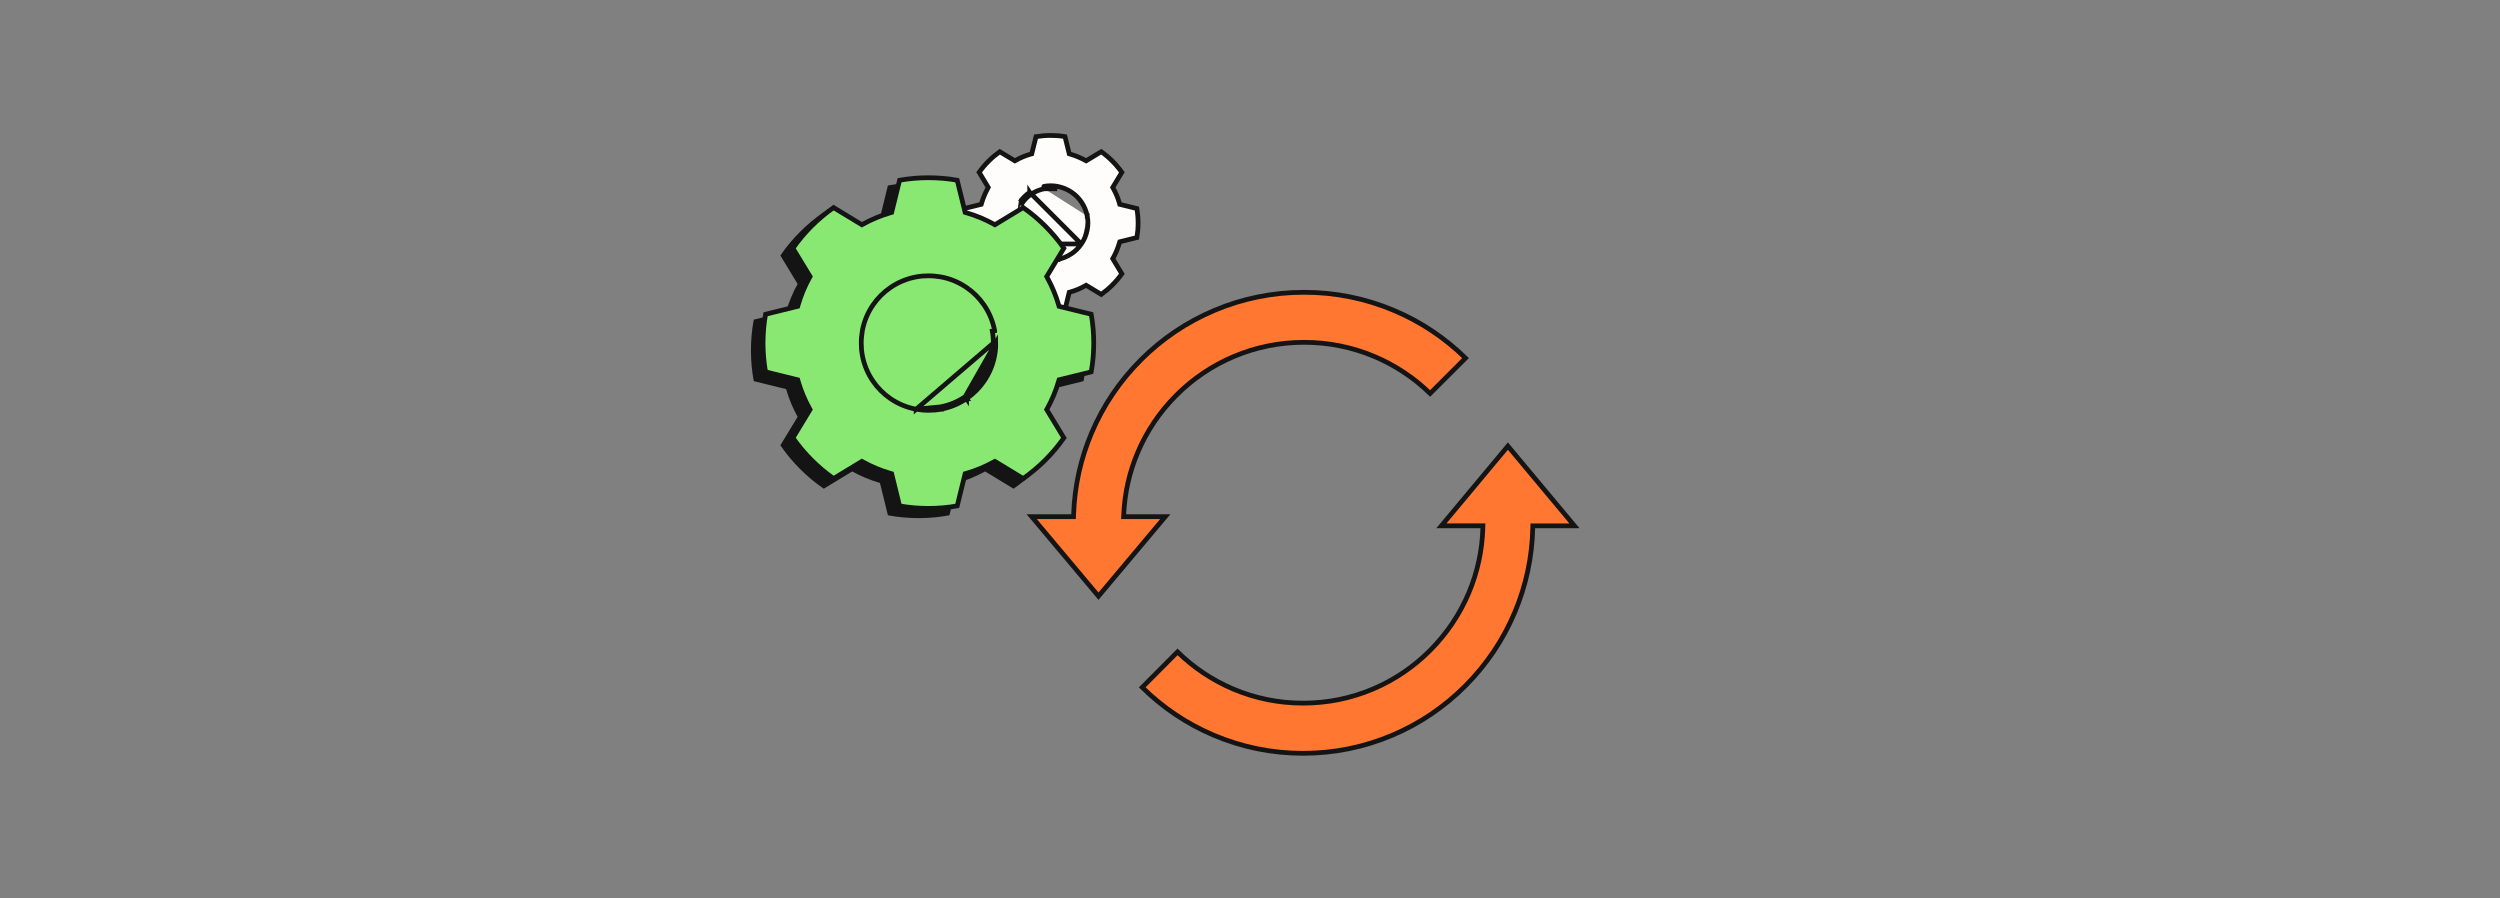 <svg width="526" height="189" viewBox="0 0 526 189" fill="none" xmlns="http://www.w3.org/2000/svg">
<rect x="0" y="0" width="526" height="189" fill="#808080" stroke="none"/>
<path d="M311.991 111.144L312.008 110.628H311.492H303.266L317.262 93.859L331.263 110.634H322.995H322.506L322.495 111.122C322.35 117.255 321.076 123.208 318.707 128.832L318.707 128.832C316.273 134.618 312.786 139.81 308.347 144.269C303.908 148.728 298.74 152.231 292.98 154.676L292.98 154.676C287.017 157.212 280.683 158.497 274.159 158.497C267.636 158.497 261.302 157.212 255.339 154.676L255.338 154.676C249.731 152.295 244.684 148.913 240.324 144.62L247.752 137.159C251.152 140.483 255.079 143.104 259.431 144.957L259.432 144.957C264.097 146.936 269.055 147.941 274.165 147.941C279.274 147.941 284.232 146.941 288.898 144.957C293.404 143.045 297.453 140.298 300.929 136.806L300.929 136.806C304.405 133.308 307.134 129.241 309.043 124.716L309.043 124.715C310.853 120.405 311.843 115.846 311.991 111.144Z" fill="#FF7731" stroke="#141414"/>
<path d="M293.278 65.312L293.371 65.352H293.377C298.967 67.724 304.001 71.084 308.352 75.341L300.897 82.785C297.483 79.468 293.541 76.853 289.172 75.004L289.171 75.004C284.489 73.03 279.513 72.027 274.385 72.027C269.257 72.027 264.282 73.025 259.599 75.004C255.076 76.912 251.012 79.652 247.523 83.135C244.034 86.618 241.289 90.675 239.379 95.191C237.628 99.326 236.64 103.687 236.435 108.185L236.411 108.708H236.935H245.169L231.121 125.436L217.073 108.708H225.388H225.871L225.888 108.225C226.093 102.296 227.36 96.541 229.669 91.093L229.669 91.093C232.112 85.321 235.611 80.142 240.067 75.694C244.522 71.245 249.71 67.751 255.492 65.312L255.492 65.312C261.478 62.782 267.836 61.5 274.385 61.5C280.934 61.5 287.292 62.782 293.278 65.312Z" fill="#FF7731" stroke="#141414"/>
<path d="M214.625 51.33L214.625 51.33C214.014 50.437 213.591 49.427 213.38 48.349C213.286 47.876 213.239 47.404 213.239 46.909C213.239 46.415 213.286 45.942 213.38 45.47L214.625 51.33ZM214.625 51.33L214.627 51.333M214.625 51.33L214.627 51.333M214.627 51.333C215.163 52.102 215.843 52.808 216.647 53.352C217.52 53.965 218.532 54.387 219.63 54.598M214.627 51.333L227.512 51.331M227.512 51.331C226.971 52.13 226.288 52.813 225.488 53.354C224.596 53.964 223.586 54.387 222.508 54.598M227.512 51.331C228.125 50.458 228.546 49.448 228.757 48.35C228.853 47.895 228.899 47.4 228.899 46.909C228.899 46.414 228.852 45.942 228.757 45.469M227.512 51.331L216.649 40.464M222.508 54.598C222.036 54.692 221.563 54.739 221.069 54.739C220.574 54.739 220.102 54.692 219.63 54.598M222.508 54.598C222.509 54.598 222.509 54.597 222.51 54.597L222.412 54.107L222.508 54.598C222.508 54.598 222.508 54.598 222.508 54.598ZM219.63 54.598C219.631 54.598 219.631 54.598 219.632 54.598L219.726 54.107L219.628 54.597C219.629 54.598 219.629 54.598 219.63 54.598ZM228.757 45.469C228.758 45.469 228.758 45.47 228.758 45.47L228.267 45.566L228.757 45.468C228.757 45.468 228.757 45.469 228.757 45.469ZM228.757 45.469C228.546 44.391 228.124 43.382 227.514 42.489C226.973 41.69 226.29 41.007 225.491 40.466C224.615 39.851 223.582 39.431 222.509 39.22C222.036 39.126 221.563 39.079 221.069 39.079C220.574 39.079 220.101 39.126 219.629 39.22C219.628 39.22 219.628 39.22 219.628 39.221L219.726 39.711M219.726 39.711C218.713 39.909 217.767 40.305 216.93 40.877C216.182 41.384 215.544 42.022 215.037 42.771L214.628 42.483C214.627 42.484 214.626 42.486 214.626 42.487C215.167 41.687 215.85 41.005 216.649 40.464M219.726 39.711C220.166 39.623 220.606 39.579 221.069 39.579C221.531 39.579 221.971 39.623 222.412 39.711H219.726ZM216.649 40.464C216.649 40.464 216.648 40.465 216.648 40.465L216.93 40.877L216.65 40.463C216.65 40.464 216.649 40.464 216.649 40.464ZM235.512 42.707L235.591 42.988L235.874 43.058L239.209 43.882C239.368 44.878 239.456 45.905 239.456 46.931C239.456 47.956 239.368 48.984 239.209 49.98L235.874 50.804L235.596 50.873L235.514 51.146C235.193 52.217 234.788 53.218 234.258 54.172L234.117 54.425L234.266 54.673L236.036 57.61C234.844 59.293 233.373 60.748 231.702 61.942L228.767 60.173L228.519 60.023L228.266 60.164C227.306 60.697 226.308 61.122 225.248 61.418L224.968 61.497L224.898 61.78L224.074 65.115C223.077 65.275 222.05 65.362 221.025 65.362C219.999 65.362 218.972 65.275 217.975 65.115L217.152 61.78L217.083 61.503L216.81 61.421C215.744 61.101 214.74 60.674 213.776 60.16L213.525 60.026L213.282 60.173L210.346 61.943C208.663 60.75 207.208 59.279 206.014 57.608L207.783 54.673L207.932 54.425L207.792 54.172C207.259 53.212 206.834 52.214 206.538 51.155L206.459 50.874L206.176 50.804L202.841 49.98C202.681 48.984 202.594 47.956 202.594 46.931C202.594 45.905 202.681 44.878 202.841 43.882L206.176 43.058L206.453 42.989L206.535 42.716C206.855 41.651 207.282 40.647 207.796 39.682L207.93 39.432L207.783 39.188L206.013 36.252C207.206 34.569 208.677 33.114 210.347 31.92L213.282 33.689L213.53 33.839L213.783 33.698C214.743 33.165 215.742 32.74 216.801 32.444L217.082 32.365L217.152 32.082L217.975 28.747C218.972 28.587 219.999 28.5 221.025 28.5C222.058 28.5 223.084 28.571 224.073 28.741L224.898 32.082L224.966 32.359L225.24 32.441C226.305 32.761 227.309 33.188 228.274 33.702L228.524 33.836L228.767 33.689L231.704 31.919C233.387 33.112 234.842 34.583 236.035 36.254L234.266 39.188L234.117 39.436L234.258 39.69C234.791 40.649 235.215 41.648 235.512 42.707Z" fill="#FEFDFB" stroke="#141414"/>
<path d="M227.979 80.196C228.375 78.105 228.573 75.947 228.573 73.724C228.573 71.501 228.375 69.365 227.979 67.252L221.177 65.579C220.582 63.532 219.768 61.595 218.755 59.746L222.387 53.758C219.922 50.17 216.818 47.066 213.252 44.623L207.265 48.255C205.438 47.243 203.478 46.428 201.431 45.834L199.758 39.032C197.667 38.636 195.51 38.438 193.286 38.438C191.063 38.438 188.928 38.636 186.815 39.032L185.142 45.834C183.095 46.428 181.157 47.243 179.308 48.255L173.321 44.623C169.733 47.089 166.629 50.192 164.186 53.758L167.818 59.746C166.805 61.573 165.991 63.532 165.396 65.579L158.594 67.252C158.198 69.343 158 71.501 158 73.724C158 75.947 158.198 78.082 158.594 80.196L165.396 81.869C165.991 83.916 166.805 85.875 167.818 87.702L164.186 93.689C166.651 97.278 169.755 100.381 173.321 102.825L179.308 99.193C181.135 100.205 183.095 101.02 185.142 101.614L186.815 108.416C188.906 108.812 191.063 109.01 193.286 109.01C195.51 109.01 197.645 108.812 199.758 108.416L201.431 101.614C203.478 101.02 205.415 100.205 207.265 99.193L213.252 102.825C216.84 100.359 219.944 97.256 222.387 93.689L218.755 87.702C219.768 85.875 220.582 83.916 221.177 81.869L227.979 80.196ZM206.758 76.233C206.406 78.148 205.658 79.909 204.601 81.45C203.654 82.837 202.444 84.048 201.057 84.995C199.516 86.051 197.733 86.8 195.84 87.152C195.025 87.306 194.189 87.372 193.33 87.372C192.472 87.372 191.636 87.284 190.821 87.152C188.906 86.8 187.145 86.051 185.604 84.995C184.217 84.048 183.006 82.837 182.06 81.45C181.003 79.909 180.255 78.126 179.903 76.233C179.749 75.419 179.683 74.582 179.683 73.724C179.683 72.865 179.771 72.029 179.903 71.215C180.255 69.299 181.003 67.538 182.06 65.998C183.006 64.611 184.217 63.4 185.604 62.453C187.145 61.397 188.928 60.648 190.821 60.296C191.636 60.142 192.472 60.076 193.33 60.076C194.189 60.076 195.025 60.164 195.84 60.296C197.755 60.648 199.516 61.397 201.057 62.453C202.444 63.4 203.654 64.611 204.601 65.998C205.658 67.538 206.406 69.321 206.758 71.215C206.912 72.029 206.978 72.865 206.978 73.724C206.978 74.582 206.912 75.419 206.758 76.233Z" fill="#141414"/>
<path d="M192.755 86.101L192.755 86.1C190.77 85.735 188.943 84.959 187.347 83.864C185.909 82.883 184.654 81.628 183.672 80.19C182.577 78.592 181.801 76.745 181.436 74.783C181.275 73.933 181.207 73.065 181.207 72.181C181.207 71.289 181.299 70.424 181.434 69.591L181.436 69.581L181.436 69.581C181.801 67.595 182.577 65.769 183.672 64.172C184.654 62.734 185.909 61.479 187.347 60.498C188.944 59.402 190.792 58.627 192.754 58.262C193.604 58.101 194.472 58.033 195.355 58.033C196.248 58.033 197.112 58.125 197.945 58.26L197.955 58.261L197.955 58.261C199.941 58.627 201.767 59.403 203.364 60.498C204.802 61.479 206.057 62.734 207.038 64.172C208.134 65.77 208.909 67.617 209.275 69.579C209.275 69.58 209.275 69.58 209.275 69.58L208.783 69.671C208.937 70.486 209.003 71.323 209.003 72.181L192.755 86.101ZM192.755 86.101L192.766 86.102C193.599 86.237 194.463 86.329 195.355 86.329C196.239 86.329 197.107 86.261 197.957 86.1M192.755 86.101L197.865 85.609M203.364 83.864C204.802 82.883 206.057 81.628 207.039 80.19C208.133 78.593 208.909 76.767 209.275 74.782C209.433 73.943 209.526 73.073 209.503 72.175L203.082 83.451M203.364 83.864C203.364 83.864 203.364 83.864 203.364 83.865L203.082 83.451M203.364 83.864C203.364 83.864 203.364 83.864 203.365 83.864L203.082 83.451M203.364 83.864C201.767 84.96 199.919 85.735 197.957 86.1M203.082 83.451C201.541 84.508 199.758 85.257 197.865 85.609M197.957 86.1C197.957 86.1 197.958 86.1 197.958 86.1L197.865 85.609M197.957 86.1C197.957 86.1 197.957 86.1 197.956 86.1L197.865 85.609M222.743 64.176L222.824 64.453L223.104 64.522L229.592 66.118C229.944 68.097 230.12 70.099 230.12 72.181C230.12 74.263 229.944 76.284 229.592 78.244L223.104 79.84L222.824 79.909L222.743 80.186C222.159 82.198 221.359 84.123 220.365 85.917L220.224 86.17L220.375 86.418L223.839 92.129C221.52 95.445 218.618 98.347 215.281 100.686L209.571 97.222L209.324 97.073L209.071 97.211C207.253 98.207 205.349 99.007 203.339 99.591L203.061 99.671L202.993 99.952L201.397 106.439C199.418 106.791 197.415 106.967 195.333 106.967C193.252 106.967 191.231 106.791 189.27 106.44L187.674 99.952L187.605 99.671L187.328 99.591C185.316 99.007 183.392 98.207 181.598 97.212L181.344 97.072L181.096 97.222L175.386 100.686C172.069 98.368 169.167 95.466 166.828 92.128L170.292 86.418L170.443 86.17L170.302 85.917C169.308 84.123 168.507 82.198 167.923 80.186L167.843 79.909L167.563 79.84L161.075 78.245C160.723 76.265 160.547 74.263 160.547 72.181C160.547 70.099 160.723 68.078 161.074 66.118L167.563 64.522L167.843 64.453L167.923 64.176C168.507 62.164 169.308 60.239 170.302 58.445L170.443 58.192L170.292 57.944L166.828 52.233C169.147 48.917 172.049 46.015 175.386 43.676L181.096 47.14L181.342 47.289L181.595 47.151C183.414 46.155 185.318 45.355 187.328 44.771L187.605 44.691L187.674 44.41L189.27 37.923C191.249 37.571 193.251 37.395 195.333 37.395C197.415 37.395 199.436 37.571 201.397 37.922L202.993 44.41L203.061 44.691L203.339 44.771C205.35 45.355 207.275 46.155 209.069 47.15L209.323 47.29L209.571 47.14L215.281 43.676C218.598 45.994 221.5 48.897 223.838 52.234L220.375 57.944L220.225 58.19L220.364 58.443C221.36 60.262 222.16 62.165 222.743 64.176Z" fill="#89E872" stroke="#141414"/>
</svg>
